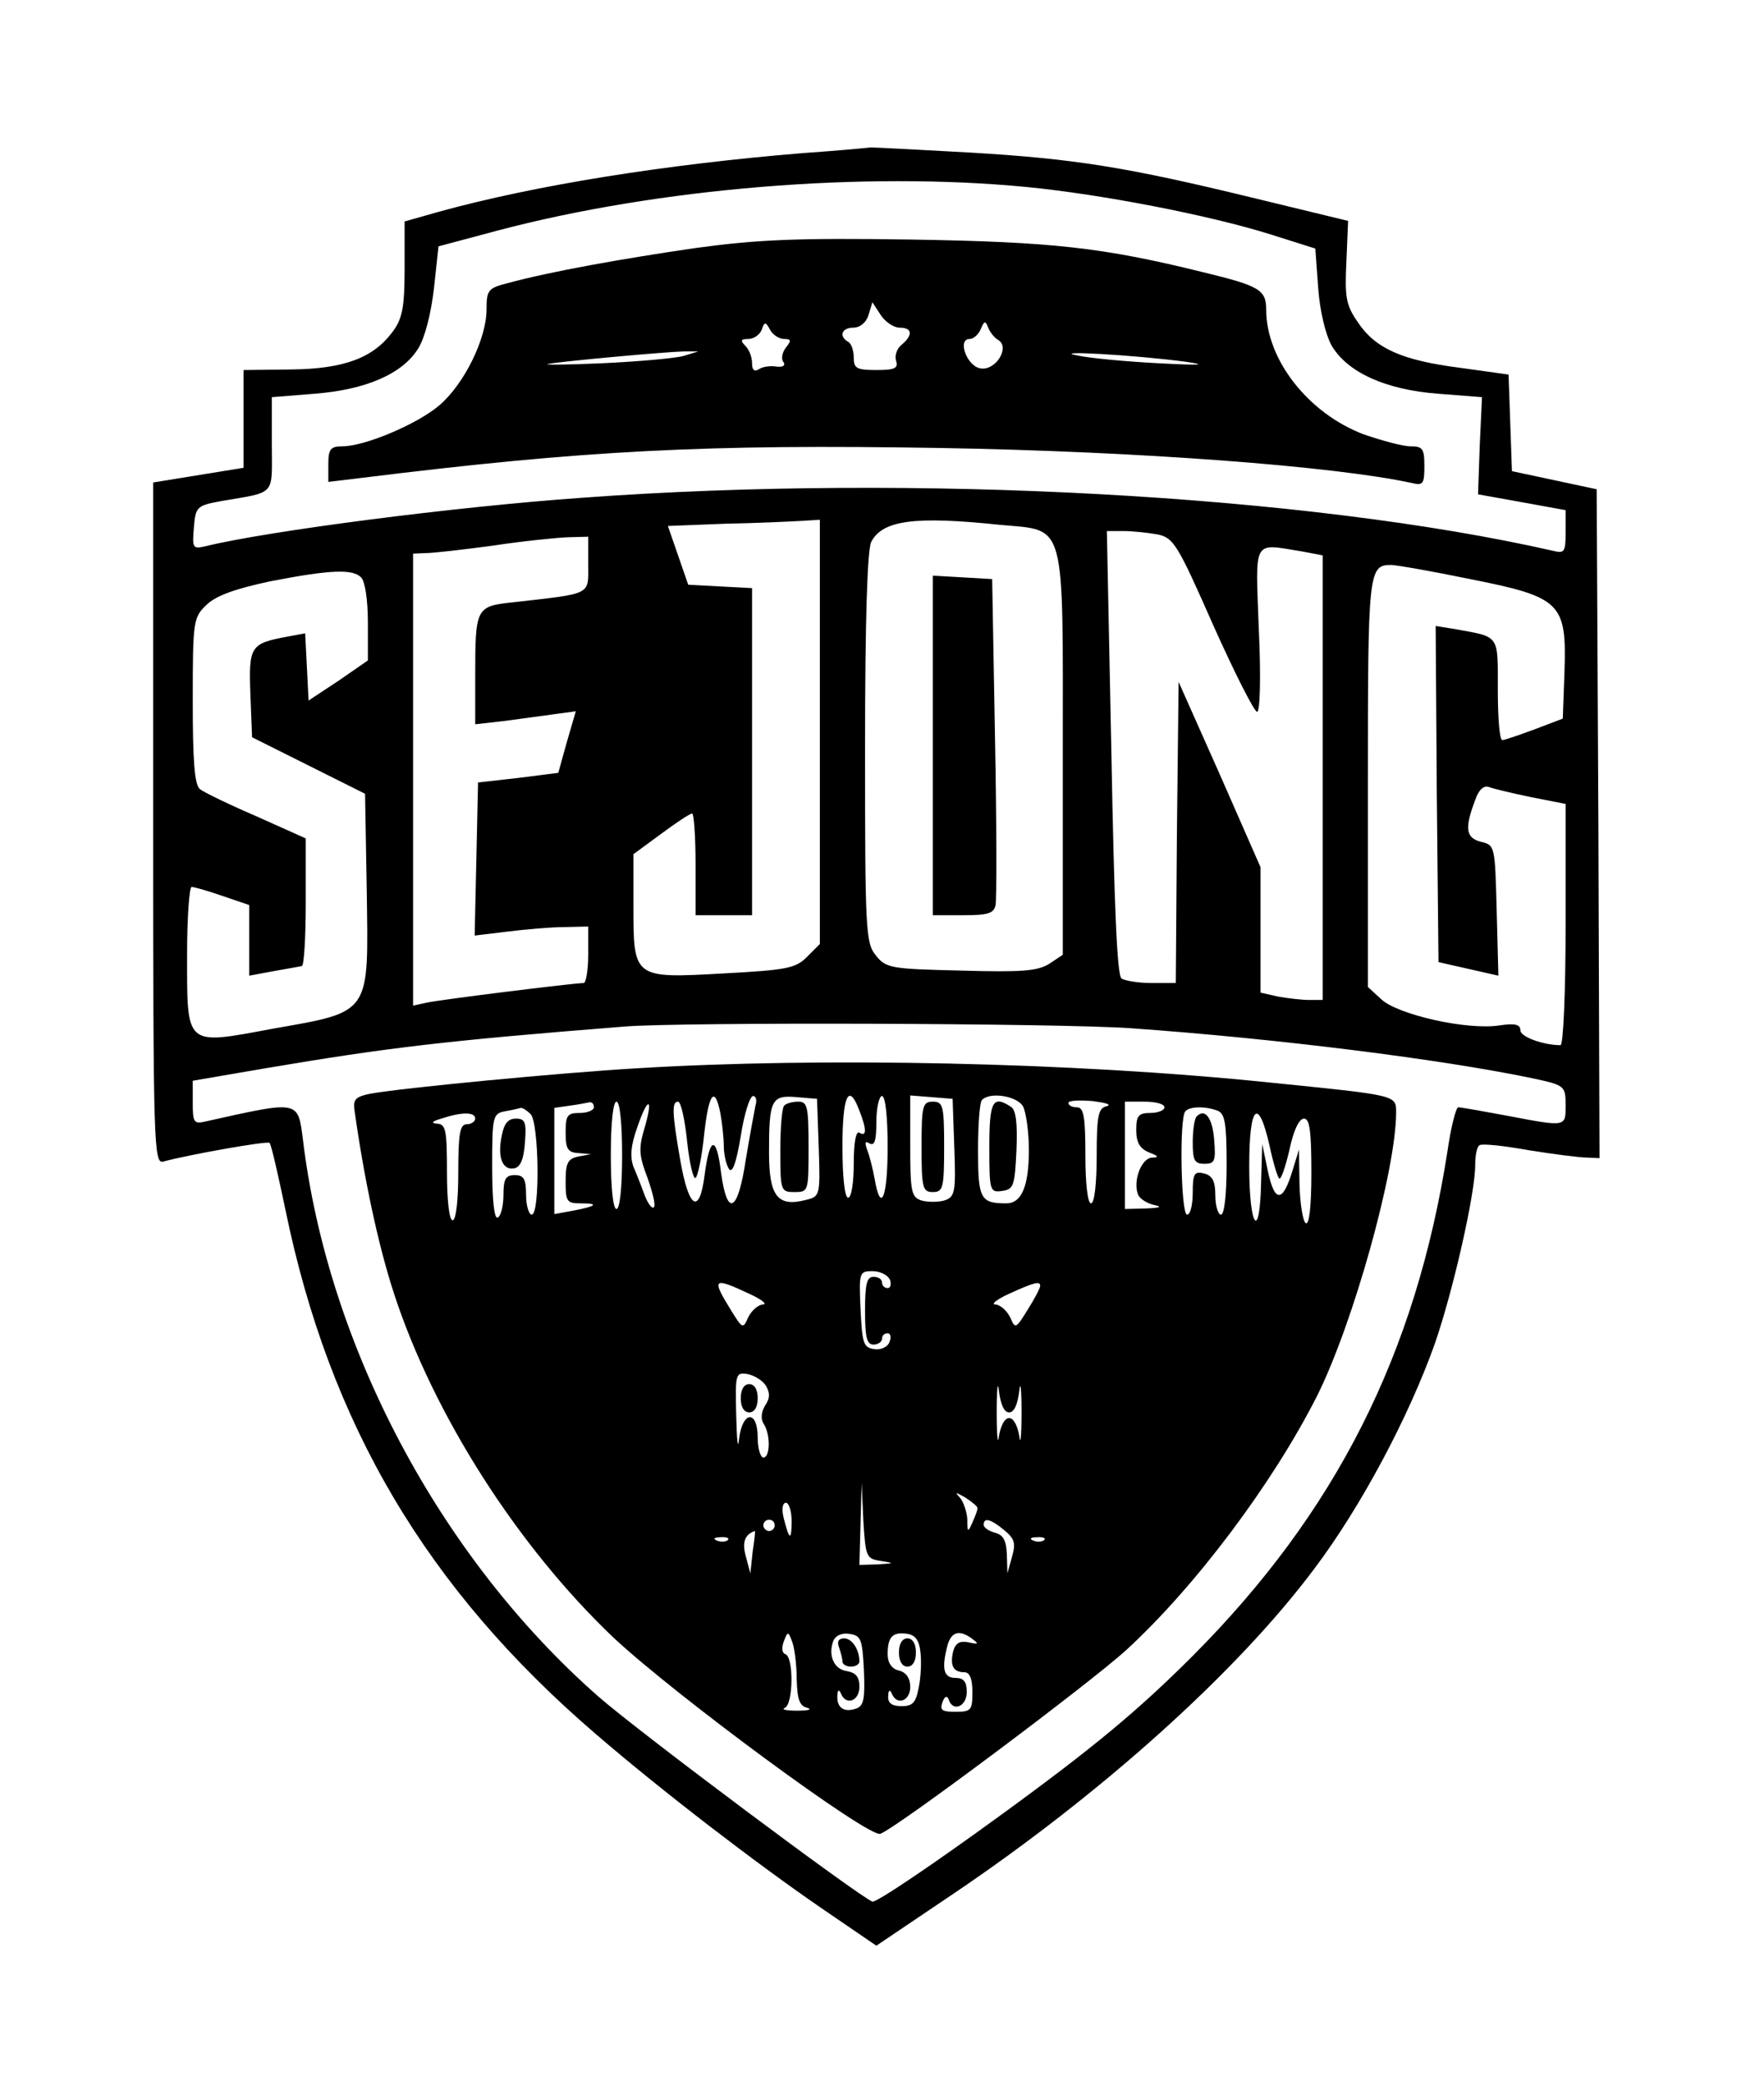<?xml version="1.0" encoding="UTF-8" standalone="yes"?>
<svg version="1.0" xmlns="http://www.w3.org/2000/svg" width="311.811" height="368.504" viewBox="0 0 312 369" preserveAspectRatio="xMidYMid meet">
  <g transform="translate(0,369) scale(0.1,-0.1)" fill="#000000" stroke="none">
    <path d="M1420 3419 c-244 -20 -475 -57 -645 -104 l-60 -17 0 -83 c0 -69 -4
-89 -21 -112 -34 -46 -85 -66 -180 -67 l-84 -1 0 -86 0 -87 -80 -13 -80 -13 0
-603 c0 -571 1 -604 18 -599 44 12 184 37 188 33 3 -3 15 -56 28 -118 78 -380
250 -671 549 -928 116 -100 284 -229 399 -308 l98 -67 132 89 c266 179 507
396 643 578 83 110 168 270 214 400 32 93 71 264 71 315 0 17 3 33 8 35 4 3
43 -1 87 -9 44 -7 90 -13 103 -13 l22 -1 -2 592 -3 592 -75 16 -75 16 -3 86
-3 85 -86 12 c-102 13 -150 34 -181 81 -21 30 -23 45 -20 107 l3 72 -165 40
c-226 55 -318 70 -505 81 -88 5 -167 9 -175 9 -8 -1 -62 -6 -120 -10z m396
-60 c133 -13 324 -50 432 -84 l79 -25 5 -69 c3 -42 13 -83 24 -103 28 -47 95
-78 189 -85 l77 -6 -4 -86 -3 -86 78 -14 77 -14 0 -39 c0 -35 -2 -38 -22 -33
-436 99 -1130 137 -1718 94 -227 -16 -558 -59 -668 -86 -22 -5 -23 -3 -20 33
3 37 5 39 48 47 99 17 90 8 90 101 l0 83 75 6 c91 7 156 35 184 80 12 19 23
63 28 107 l8 74 105 28 c284 75 647 105 936 77z m-366 -964 l0 -376 -23 -23
c-20 -20 -36 -23 -147 -29 -160 -9 -160 -9 -160 119 l0 92 49 36 c27 20 51 36
55 36 3 0 6 -40 6 -90 l0 -90 50 0 50 0 0 290 0 289 -57 3 -56 3 -18 52 -18
52 102 4 c56 1 117 4 135 5 l32 2 0 -375z m319 366 c118 -11 111 13 111 -407
l0 -354 -24 -16 c-21 -13 -49 -15 -156 -12 -124 3 -133 4 -151 27 -18 22 -19
44 -19 368 0 224 4 351 11 364 20 38 76 46 228 30z m279 -17 c28 -6 35 -17 98
-160 38 -85 73 -154 78 -154 5 0 7 61 3 145 -6 164 -12 153 76 139 l37 -7 0
-393 0 -394 -24 0 c-13 0 -38 3 -55 6 l-31 7 0 111 0 111 -72 164 -73 164 -3
-267 -2 -266 -43 0 c-23 0 -47 4 -53 8 -8 5 -13 130 -18 400 l-8 392 30 0 c16
0 43 -3 60 -6z m-1008 -53 c0 -55 8 -51 -132 -67 -67 -7 -68 -9 -68 -132 l0
-84 53 6 c28 4 68 9 88 12 l37 5 -16 -55 -15 -54 -71 -9 -71 -8 -3 -136 -3
-135 58 7 c32 4 77 8 101 8 l42 1 0 -50 c0 -27 -4 -50 -8 -50 -17 0 -259 -30
-279 -35 l-23 -5 0 400 0 400 23 1 c12 0 65 6 117 13 52 8 112 14 133 15 l37
1 0 -49z m1561 -26 c161 -32 171 -42 167 -164 l-3 -83 -50 -19 c-27 -10 -53
-19 -57 -19 -5 0 -8 40 -8 89 0 98 4 93 -73 107 l-37 6 2 -298 3 -297 53 -12
53 -12 -3 115 c-3 115 -3 116 -28 122 -27 7 -29 24 -10 74 6 18 15 26 24 23 8
-3 41 -11 75 -18 l61 -12 0 -213 c0 -118 -4 -214 -9 -214 -31 0 -71 15 -71 26
0 11 -10 13 -37 9 -57 -9 -180 19 -209 46 l-24 22 0 362 c0 373 1 385 41 385
9 0 72 -11 140 -25z m-1963 3 c7 -7 12 -40 12 -80 l0 -67 -52 -36 -53 -35 -3
60 -3 59 -32 -6 c-65 -12 -68 -17 -65 -101 l3 -77 100 -50 100 -50 3 -172 c3
-220 9 -213 -167 -244 -156 -29 -151 -33 -151 133 0 65 4 118 8 118 5 0 29 -7
55 -16 l47 -16 0 -63 0 -62 43 8 c23 4 45 8 50 9 4 0 7 51 7 113 l0 113 -87
39 c-49 21 -94 43 -100 48 -10 7 -13 51 -13 156 0 144 1 148 25 171 17 16 51
28 112 41 108 21 146 22 161 7z m1362 -798 c255 -18 553 -55 718 -90 50 -11
52 -13 52 -46 0 -39 2 -39 -103 -19 -43 8 -82 15 -87 15 -4 0 -13 -35 -19 -77
-56 -360 -198 -640 -451 -894 -96 -96 -175 -162 -340 -282 -118 -86 -220 -155
-227 -153 -25 10 -413 300 -485 363 -281 247 -479 621 -523 986 -9 70 -6 69
-172 32 -21 -5 -23 -2 -23 33 l0 39 128 22 c219 37 321 49 637 74 100 8 765 6
895 -3z"/>
    <path d="M1230 3251 c-130 -19 -254 -41 -332 -62 -35 -9 -38 -12 -38 -47 0
-51 -39 -131 -83 -169 -38 -33 -132 -73 -172 -73 -21 0 -25 -5 -25 -31 l0 -32
58 7 c396 49 609 60 1027 53 349 -6 695 -32 833 -62 20 -5 22 -1 22 30 0 31
-3 35 -25 35 -13 0 -50 10 -82 21 -98 37 -173 132 -173 221 0 35 -12 42 -111
66 -178 44 -267 54 -519 58 -200 3 -270 0 -380 -15z m361 -141 c23 0 24 -13 4
-30 -9 -7 -13 -20 -10 -29 4 -13 -3 -16 -35 -16 -35 0 -40 3 -40 22 0 12 -4
25 -10 28 -17 10 -11 25 9 25 12 0 23 9 27 22 l7 23 15 -23 c8 -12 23 -22 33
-22z m-204 -20 c12 0 13 -3 3 -15 -6 -8 -9 -19 -5 -25 5 -7 0 -10 -11 -9 -11
2 -25 0 -31 -4 -9 -6 -13 -2 -13 10 0 11 -5 24 -12 31 -9 9 -8 12 5 12 10 0
20 7 24 16 5 15 7 15 15 0 5 -9 16 -16 25 -16z m379 -2 c21 -13 -5 -55 -32
-50 -24 4 -41 52 -19 52 7 0 16 8 20 18 6 14 8 15 13 2 3 -8 11 -18 18 -22z
m-557 -28 c-14 -4 -79 -10 -145 -13 -65 -3 -108 -3 -94 -1 29 5 204 21 240 22
l25 0 -26 -8z m886 -10 c43 -6 31 -7 -45 -3 -58 3 -123 9 -145 14 -48 9 98 1
190 -11z"/>
    <path d="M1650 2371 l0 -301 54 0 c43 0 54 3 57 18 2 9 2 143 -1 297 l-5 280
-52 3 -53 3 0 -300z"/>
    <path d="M1125 1799 c-136 -8 -418 -35 -471 -45 -25 -5 -30 -10 -28 -27 17
-122 42 -240 70 -326 70 -215 219 -448 388 -609 110 -103 452 -355 473 -348
31 12 370 266 435 325 124 114 260 296 338 450 64 128 140 400 140 502 0 31 2
30 -225 53 -349 36 -793 45 -1120 25z m149 -80 c3 -17 6 -43 6 -58 0 -14 4
-32 9 -40 6 -9 13 10 21 58 6 39 16 71 22 71 5 0 7 -8 4 -17 -2 -10 -10 -53
-17 -95 -14 -94 -33 -104 -44 -23 -8 66 -20 64 -29 -5 -9 -71 -28 -60 -43 26
-15 86 -15 104 -4 104 5 0 12 -31 16 -70 4 -38 11 -68 15 -65 4 3 11 36 15 75
8 75 19 90 29 39z m174 -60 c3 -86 2 -87 -23 -93 -50 -13 -65 7 -65 84 0 93 4
102 49 98 l36 -3 3 -86z m72 65 c13 -33 13 -47 0 -39 -6 4 -10 -17 -10 -54 0
-34 -4 -61 -10 -61 -6 0 -10 37 -10 90 0 91 11 115 30 64z m50 -64 c0 -89 -12
-120 -23 -57 -3 17 -9 41 -13 51 -5 14 -4 17 4 12 9 -5 12 6 12 38 0 25 5 46
10 46 6 0 10 -37 10 -90z m118 -2 c3 -79 1 -87 -18 -93 -11 -3 -29 -3 -40 0
-18 6 -20 15 -20 96 l0 90 38 -3 37 -3 3 -87z m122 73 c5 -11 10 -45 10 -76 0
-65 -13 -95 -40 -95 -46 0 -50 8 -50 94 0 46 3 86 7 89 14 15 63 7 73 -12z
m148 1 c-15 -3 -18 -16 -18 -88 0 -49 -4 -84 -10 -84 -6 0 -10 35 -10 85 0 69
-3 85 -15 85 -8 0 -15 3 -15 8 0 4 19 5 43 3 23 -3 34 -6 25 -9z m-908 -2 c0
-5 -11 -10 -25 -10 -22 0 -25 -4 -25 -35 0 -29 4 -35 23 -36 l22 -2 -22 -4
c-19 -4 -23 -11 -23 -44 0 -36 2 -39 27 -39 33 0 28 -5 -14 -13 l-33 -6 0 94
0 94 28 4 c15 2 30 5 35 6 4 0 7 -3 7 -9z m50 -85 c0 -57 -4 -95 -10 -95 -6 0
-10 38 -10 95 0 57 4 95 10 95 6 0 10 -38 10 -95z m39 46 c-10 -34 -9 -47 6
-86 9 -26 15 -49 11 -52 -3 -3 -10 6 -16 21 -5 14 -14 37 -20 51 -6 17 -5 37
7 70 19 56 29 53 12 -4z m921 39 c0 -5 -11 -10 -25 -10 -21 0 -25 -5 -25 -30
0 -22 6 -33 23 -40 16 -6 18 -9 5 -9 -19 -1 -34 -41 -25 -65 3 -8 16 -16 29
-19 15 -3 10 -5 -14 -6 l-38 -1 0 95 0 95 35 0 c19 0 35 -4 35 -10z m-1122
-12 c15 -15 17 -178 2 -178 -5 0 -10 16 -10 35 0 28 -4 35 -20 35 -16 0 -20
-7 -20 -34 0 -19 -4 -38 -10 -41 -6 -4 -10 28 -10 89 0 90 1 95 23 99 12 2 24
5 28 6 3 0 10 -4 17 -11z m1216 6 c13 -5 16 -23 16 -95 0 -53 -4 -89 -10 -89
-5 0 -10 15 -10 34 0 25 -5 35 -20 39 -17 4 -20 0 -20 -34 0 -21 -4 -39 -10
-39 -11 0 -14 172 -3 183 8 9 36 9 57 1z m-1314 -14 c0 -5 -7 -10 -15 -10 -12
0 -15 -16 -15 -85 0 -50 -4 -85 -10 -85 -6 0 -10 35 -10 85 0 74 -2 85 -17 86
-12 1 -10 4 7 9 36 12 60 12 60 0z m1406 -48 c6 -29 14 -55 17 -58 3 -3 11 20
18 50 7 34 17 56 26 56 10 0 13 -22 13 -96 0 -61 -4 -93 -10 -89 -5 3 -10 34
-11 68 l-1 62 -12 -39 c-17 -55 -31 -55 -43 1 l-10 48 -2 -67 c-2 -107 -21
-82 -21 28 0 108 16 124 36 36z m-672 -237 c3 -8 1 -15 -4 -15 -6 0 -10 5 -10
10 0 6 -7 10 -15 10 -12 0 -15 -13 -15 -60 0 -47 3 -60 15 -60 8 0 15 5 15 10
0 6 4 10 10 10 5 0 7 -7 3 -16 -3 -8 -15 -14 -27 -12 -19 3 -21 10 -24 71 -3
65 -2 67 21 67 14 0 27 -7 31 -15z m-249 -25 c22 -10 33 -19 24 -19 -9 -1 -20
-11 -26 -23 -9 -21 -10 -20 -31 14 -34 55 -31 58 33 28z m515 14 c0 -4 -10
-23 -22 -42 -21 -34 -22 -35 -31 -14 -6 12 -17 22 -26 23 -9 0 2 9 24 19 44
20 55 23 55 14z m-486 -176 c8 -13 8 -23 -1 -36 -7 -12 -8 -24 -2 -33 12 -19
11 -59 -1 -59 -5 0 -10 16 -10 35 0 50 -27 48 -33 -2 -2 -21 -4 -3 -5 40 -2
75 -1 78 19 75 12 -2 27 -11 33 -20z m431 -48 c9 0 15 14 18 38 2 20 4 3 4
-38 0 -41 -2 -60 -4 -42 -3 18 -10 32 -18 32 -8 0 -15 -14 -18 -32 -2 -18 -4
1 -4 42 0 41 2 58 4 38 3 -24 9 -38 18 -38z m-227 -263 c25 -4 24 -4 -5 -6
l-33 -1 2 73 2 72 3 -67 c4 -64 5 -67 31 -71z m171 93 c0 -3 -4 -14 -9 -25 -8
-18 -9 -18 -9 6 -1 14 -7 31 -13 38 -10 11 -8 10 10 0 12 -8 22 -16 21 -19z
m-329 -22 c0 -36 -4 -35 -14 5 -4 16 -2 27 4 27 5 0 10 -14 10 -32z m-30 -8
c0 -5 -4 -10 -10 -10 -5 0 -10 5 -10 10 0 6 5 10 10 10 6 0 10 -4 10 -10z
m407 -9 c18 -15 20 -23 13 -47 l-8 -29 -1 33 c-1 25 -6 35 -21 39 -11 3 -20 9
-20 14 0 14 13 10 37 -10z m-446 -38 l-4 -38 -8 30 c-7 25 -2 39 16 45 1 0 -1
-17 -4 -37z m-44 21 c-3 -3 -12 -4 -19 -1 -8 3 -5 6 6 6 11 1 17 -2 13 -5z
m560 0 c-3 -3 -12 -4 -19 -1 -8 3 -5 6 6 6 11 1 17 -2 13 -5z m-438 -246 c1
-36 5 -48 19 -51 9 -3 1 -5 -18 -5 -19 0 -29 2 -22 5 15 6 16 90 1 95 -6 2 -7
11 -3 22 7 19 8 19 15 0 4 -10 8 -40 8 -66z m119 16 c2 -50 0 -63 -13 -68 -22
-8 -35 1 -34 22 0 11 3 12 6 5 9 -23 33 -14 33 11 0 18 -6 25 -22 28 -23 3
-34 28 -24 54 4 9 15 14 28 12 21 -3 23 -9 26 -64z m100 32 c2 -16 1 -44 -3
-63 -5 -27 -11 -33 -30 -33 -17 0 -25 5 -24 18 0 10 3 12 6 5 9 -23 33 -14 33
11 0 15 -7 26 -20 29 -13 3 -20 14 -20 29 0 31 9 40 35 36 14 -2 21 -12 23
-32z m92 23 c12 -9 11 -10 -7 -6 -15 3 -23 -1 -27 -16 -6 -25 0 -37 20 -37 9
0 14 -11 14 -35 0 -32 -2 -35 -30 -35 -24 0 -28 3 -23 17 4 11 8 12 11 5 7
-23 32 -13 32 13 0 18 -5 25 -20 25 -21 0 -25 16 -14 58 7 24 21 28 44 11z"/>
    <path d="M1387 1733 c-4 -3 -7 -39 -7 -80 0 -71 1 -73 25 -73 25 0 25 1 25 80
0 71 -2 80 -18 80 -10 0 -22 -3 -25 -7z"/>
    <path d="M1630 1660 c0 -73 2 -80 20 -80 18 0 20 7 20 80 0 73 -2 80 -20 80
-18 0 -20 -7 -20 -80z"/>
    <path d="M1750 1659 c0 -78 1 -80 23 -77 20 3 22 9 25 72 2 49 -1 72 -10 77
-32 21 -38 10 -38 -72z"/>
    <path d="M887 1680 c-8 -38 1 -62 22 -58 11 2 17 16 19 46 3 36 0 42 -16 42
-14 0 -21 -9 -25 -30z"/>
    <path d="M2117 1714 c-4 -4 -7 -25 -7 -46 0 -32 3 -38 21 -38 18 0 20 5 17 42
-3 39 -16 57 -31 42z"/>
    <path d="M1310 1215 c0 -16 6 -25 15 -25 9 0 15 9 15 25 0 16 -6 25 -15 25 -9
0 -15 -9 -15 -25z"/>
    <path d="M1484 774 c3 -9 6 -20 6 -25 0 -5 7 -9 15 -9 8 0 15 4 15 9 0 21 -13
41 -27 41 -10 0 -13 -6 -9 -16z"/>
    <path d="M1590 765 c0 -16 6 -25 15 -25 9 0 15 9 15 25 0 16 -6 25 -15 25 -9
0 -15 -9 -15 -25z"/>
  </g>
</svg>